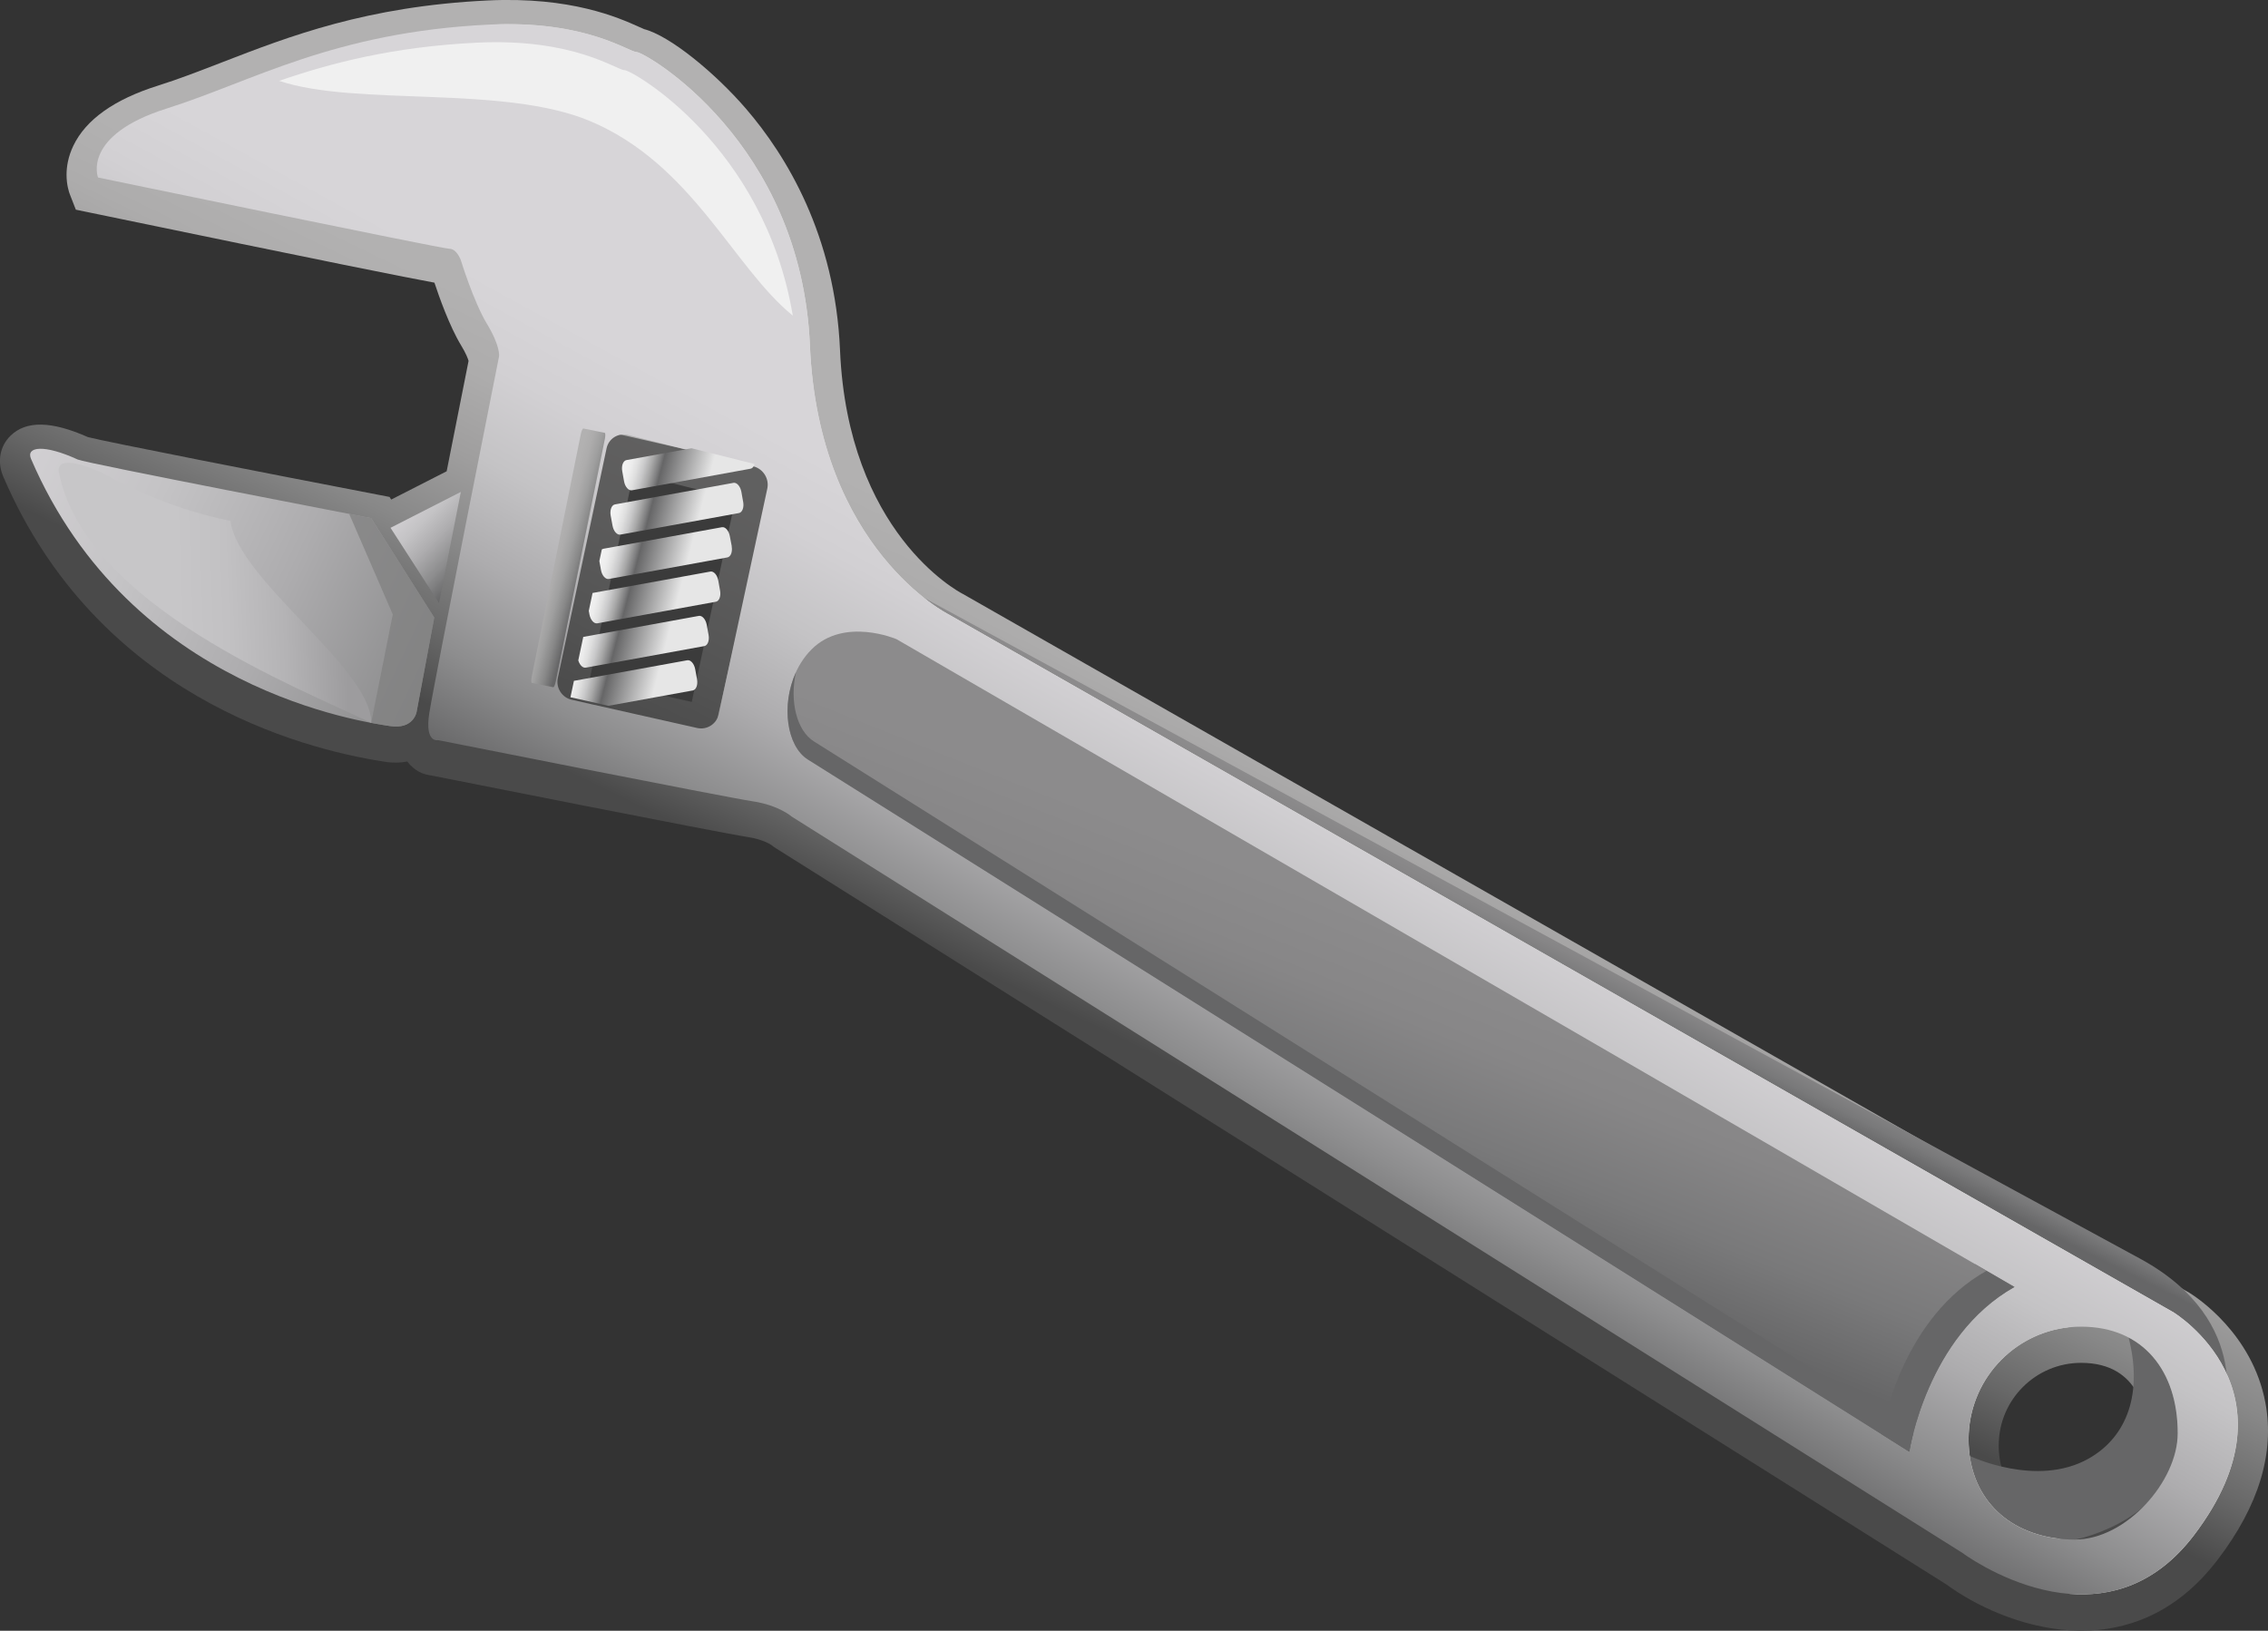 <?xml version="1.0" encoding="UTF-8" standalone="no"?>
<!-- Generator: Adobe Illustrator 13.0.0, SVG Export Plug-In . SVG Version: 6.00 Build 14576)  -->
<svg
    xmlns:rdf="http://www.w3.org/1999/02/22-rdf-syntax-ns#"
    xmlns="http://www.w3.org/2000/svg"
    xmlns:cc="http://web.resource.org/cc/"
    xmlns:xlink="http://www.w3.org/1999/xlink"
    xmlns:dc="http://purl.org/dc/elements/1.1/"
    xmlns:svg="http://www.w3.org/2000/svg"
    xmlns:inkscape="http://www.inkscape.org/namespaces/inkscape"
    xmlns:sodipodi="http://sodipodi.sourceforge.net/DTD/sodipodi-0.dtd"
    xmlns:ns1="http://sozi.baierouge.fr"
    enable-background="new 0 0 317.323 228.185"
    xml:space="preserve"
    version="1.1"
    y="0px"
    x="0px"
    viewBox="0 0 317.323 228.185"
  >
<rect x="0" y="0" width="317.323" height="228.185" fill="#333333" stroke="none"/>
<g
      id="Layer_1"
    >
	<g
      >
		<linearGradient
          id="SVGID_1_"
          y2="141.99"
          gradientUnits="userSpaceOnUse"
          x2="149.82"
          y1="93.075"
          x1="173.44"
        >
			<stop
            style="stop-color:#B2B1B1"
            offset="0"
        />
			<stop
            style="stop-color:#ADACAC"
            offset=".178"
        />
			<stop
            style="stop-color:#9F9E9E"
            offset=".382"
        />
			<stop
            style="stop-color:#888888"
            offset=".6"
        />
			<stop
            style="stop-color:#686868"
            offset=".825"
        />
			<stop
            style="stop-color:#4A4A4A"
            offset="1"
        />
		</linearGradient
      >
		<path
          d="m316.96 196.3c-1.802-9.699-9.682-14.812-10.573-15.362l-0.062-0.044-171.55-97.753-0.102-0.056c-0.658-0.34-16.054-8.587-17.143-34.084-0.688-16.098-7.539-27.267-13.168-33.802-4.29-4.978-10.695-10.255-14.314-11.141l0.051 0.008-0.708-0.313c-2.837-1.272-9.473-4.252-21.177-3.688-16.925 0.82-27.702 4.996-37.215 8.681-3.098 1.2-6.023 2.335-8.936 3.249-6.08 1.917-10.051 4.743-11.804 8.401-0.728 1.521-0.949 2.926-0.949 4.063 0 1.434 0.351 2.448 0.467 2.747l0.833 2.133 2.238 0.464c33.315 6.902 44.203 9.067 47.934 9.747 0.648 1.959 2.098 6.085 3.746 8.802 0.682 1.125 0.936 1.82 1.03 2.147-0.396 2.003-1.618 8.134-3.065 15.444l-7.758 3.958-0.234-0.368-1.787-0.345c-14.46-2.782-38.037-7.39-40.426-8.032-5.082-2.253-8.627-2.327-10.812-0.191-1.513 1.478-1.901 3.672-1.014 5.739 13.131 30.554 41.523 38.039 53.116 39.842l0.253 0.041c1.219 0.194 2.26 0.145 3.15-0.033 0.493 0.651 1.068 1.11 1.628 1.424 0.523 0.292 1.173 0.465 1.85 0.555 1.69 0.337 40.336 8.013 44.148 8.586 2.313 0.346 3.408 1.182 3.454 1.218 0.068 0.054 0.133 0.113 0.133 0.113l0.334 0.225 163.77 103.01c7.995 5.865 25.877 12.488 38.004-3.469 5.73-7.52 7.97-14.89 6.66-21.92zm-37.31 5.92c0-6.355 5.171-11.523 11.526-11.523 8.394 0 9.299 7.468 9.299 10.682 0 4.41-5.244 10.684-10.143 10.684-6.6 0-10.69-3.77-10.69-9.84zm-182.86-104c-2.478-0.555-11.917-2.679-14.274-3.211 0.575-2.716 5.453-25.714 6.099-28.755 2.604 0.652 12.052 3.015 14.29 3.569-0.57 2.6-5.504 25.529-6.119 28.397z"
          fill="url(#SVGID_1_)"
      />
			<rect
          opacity=".7"
          transform="matrix(.975 .222 -.222 .975 20.443 -18.517)"
          height="37.959"
          width="23.705"
          y="62.62"
          x="80.666"
          fill="#404040"
      />
		<path
          d="m275.59 203.72s9.36 4.502 16.65 0.368c5.468-3.103 7.549-9.238 5.581-16.93 0 0 6.87 2.866 6.87 13.374 0 10.509-10.701 14.122-14.359 14.899-3.66 0.78-13.6-2.05-14.74-11.71z"
          fill="#666667"
      />
		<linearGradient
          id="SVGID_2_"
          y2="136.2"
          gradientUnits="userSpaceOnUse"
          x2="213.67"
          y1="129.45"
          x1="217.04"
        >
			<stop
            style="stop-color:#8C8B8C"
            offset="0"
        />
			<stop
            style="stop-color:#878687"
            offset=".312"
        />
			<stop
            style="stop-color:#79797A"
            offset=".671"
        />
			<stop
            style="stop-color:#666667"
            offset="1"
        />
		</linearGradient
      >
		<path
          d="m299.61 176.22l-184.41-100.22 188.97 107.68s6.893 4.738 6.893 14.873c0 0 4.47-13.55-11.45-22.33z"
          fill="url(#SVGID_2_)"
      />
		<path
          d="m289.51 185.72c-0.554-0.052-1.123-0.085-1.708-0.085-8.698 0-15.746 7.045-15.746 15.74 0 8.693 6.206 14.056 14.899 14.056 0.47 0 0.938-0.038 1.407-0.105-7.646-0.757-12.931-5.928-12.931-13.95 0.01-8.15 6.17-14.84 14.08-15.67zm14.66-2.05l-171.41-97.678s-18.221-9.106-19.443-37.662c-1.22-28.552-23.103-41.044-24.23-41.044-1.097 0-6.746-4.249-19.58-3.876 10.472 0.367 15.212 3.876 16.207 3.876 1.128 0 23.011 12.492 24.232 41.046 1.218 28.556 19.442 37.662 19.442 37.662l171.41 97.678s18.08 11.031 2.787 31.152c-4.292 5.644-9.29 7.81-14.062 8.195 5.71 0.463 12.116-1.203 17.434-8.195 15.3-20.12-2.79-31.15-2.79-31.15z"
          fill="#DFDFDC"
      />
		<linearGradient
          id="SVGID_3_"
          y2="150.05"
          gradientUnits="userSpaceOnUse"
          x2="143.3"
          y1="96.074"
          x1="172.81"
        >
			<stop
            style="stop-color:#D7D5D8"
            offset="0"
        />
			<stop
            style="stop-color:#D2D0D3"
            offset=".17"
        />
			<stop
            style="stop-color:#C4C3C5"
            offset=".365"
        />
			<stop
            style="stop-color:#ADACAE"
            offset=".572"
        />
			<stop
            style="stop-color:#8D8D8E"
            offset=".787"
        />
			<stop
            style="stop-color:#666667"
            offset="1"
        />
		</linearGradient
      >
		<path
          d="m304.17 183.68l-171.41-97.68s-18.224-9.11-19.442-37.663c-1.22-28.554-23.109-41.045-24.233-41.045-1.127 0-7.045-4.509-20.664-3.851-21.793 1.052-33.155 7.984-45.083 11.739-11.929 3.759-9.626 9.658-9.626 9.658s48.134 9.971 49.166 9.971c1.033 0 1.599 1.596 1.599 1.596s1.785 5.824 3.662 8.924c1.876 3.102 1.69 4.508 1.69 4.508s-9.111 45.739-9.768 49.968c-0.659 4.225 1.221 3.758 1.221 3.758s40.198 7.983 43.957 8.547c3.754 0.561 5.539 2.16 5.539 2.16l163.8 103.03s19.422 14.564 32.375-2.475c15.29-20.11-2.79-31.14-2.79-31.14zm-196.81-115.33l-6.805 31.598c-0.294 1.362-1.645 2.222-3.004 1.919l-17.562-3.95c-1.359-0.305-2.232-1.67-1.942-3.031l6.822-32.157c0.286-1.36 1.628-2.198 2.977-1.862l17.582 4.396c1.35 0.339 2.22 1.729 1.93 3.087zm182.97 147.08c-8.693 0-14.899-5.36-14.899-14.054 0-8.692 7.05-15.741 15.743-15.741 8.694 0 13.516 6.202 13.516 14.896 0 6.75-7.21 14.89-14.36 14.89z"
          fill="url(#SVGID_3_)"
      />
		<linearGradient
          id="SVGID_4_"
          y2="164.89"
          gradientUnits="userSpaceOnUse"
          x2="185.47"
          y1="131.15"
          x1="198.96"
        >
			<stop
            style="stop-color:#8C8B8C"
            offset="0"
        />
			<stop
            style="stop-color:#878687"
            offset=".312"
        />
			<stop
            style="stop-color:#79797A"
            offset=".671"
        />
			<stop
            style="stop-color:#666667"
            offset="1"
        />
		</linearGradient
      >
		<path
          d="m267.13 203.12s2.438-16.14 14.723-23.042l-156.42-90.642s-7.309-3.146-11.877 1.421c-4.567 4.568-4.263 13.094-0.51 15.428 3.76 2.33 154.09 96.83 154.09 96.83z"
          fill="url(#SVGID_4_)"
      />
		<linearGradient
          id="SVGID_5_"
          y2="79.653"
          gradientUnits="userSpaceOnUse"
          x2="66"
          y1="69.035"
          x1="55.383"
        >
			<stop
            style="stop-color:#D7D5D8"
            offset="0"
        />
			<stop
            style="stop-color:#D2D0D3"
            offset=".17"
        />
			<stop
            style="stop-color:#C4C3C5"
            offset=".365"
        />
			<stop
            style="stop-color:#ADACAE"
            offset=".572"
        />
			<stop
            style="stop-color:#8D8D8E"
            offset=".787"
        />
			<stop
            style="stop-color:#666667"
            offset="1"
        />
		</linearGradient
      >
		<polygon
          points="54.64 73.853 64.479 68.833 61.421 84.372"
          fill="url(#SVGID_5_)"
      />
		<linearGradient
          id="SVGID_6_"
          y2="101.14"
          gradientUnits="userSpaceOnUse"
          x2="79.565"
          y1="57.283"
          x1="-13.202"
        >
			<stop
            style="stop-color:#D7D5D8"
            offset="0"
        />
			<stop
            style="stop-color:#D2D0D3"
            offset=".17"
        />
			<stop
            style="stop-color:#C4C3C5"
            offset=".365"
        />
			<stop
            style="stop-color:#ADACAE"
            offset=".572"
        />
			<stop
            style="stop-color:#8D8D8E"
            offset=".787"
        />
			<stop
            style="stop-color:#666667"
            offset="1"
        />
		</linearGradient
      >
		<path
          d="m51.922 72.495l8.833 13.916-2.462 13.18s-0.388 2.539-3.788 1.994c-3.398-0.545-36.219-4.944-50.165-37.38-0.733-1.715 1.795-2.078 6.552 0.1 1.112 0.513 41.03 8.195 41.03 8.195z"
          fill="url(#SVGID_6_)"
      />
			<linearGradient
          id="SVGID_7_"
          y2="79.434"
          gradientUnits="userSpaceOnUse"
          x2="81.691"
          gradientTransform="matrix(.999 .006 .006 .969 -.056 1.248)"
          y1="78.169"
          x1="77.054"
        >
			<stop
            style="stop-color:#B2B1B1"
            offset="0"
        />
			<stop
            style="stop-color:#ADACAC"
            offset=".212"
        />
			<stop
            style="stop-color:#9F9F9F"
            offset=".455"
        />
			<stop
            style="stop-color:#888888"
            offset=".715"
        />
			<stop
            style="stop-color:#686869"
            offset=".984"
        />
			<stop
            style="stop-color:#666667"
            offset="1"
        />
		</linearGradient
      >
		<path
          d="m74.39 94.72c-0.086 0.442-0.075 0.816 0.033 0.841l2.977 0.602c0.107 0.021 0.264-0.321 0.355-0.765l6.876-33.998c0.091-0.443 0.077-0.817-0.03-0.839l-2.979-0.601c-0.105-0.021-0.264 0.319-0.354 0.761l-6.878 33.999z"
          fill="url(#SVGID_7_)"
      />
		<path
          opacity=".75"
          d="m51.922 72.495s-1.151-0.224-3.066-0.59l6.099 14.069-3.022 15.177c1.254 0.24 2.146 0.368 2.573 0.434 3.399 0.545 3.788-1.994 3.788-1.994l2.462-13.18-8.834-13.911z"
          fill="#808080"
      />
		<path
          d="m276.32 176.88v0.03h-0.003l1.594 0.925c-11.481 6.448-14.357 20.965-14.684 22.837 2.507 1.577 3.897 2.452 3.897 2.452s2.438-16.14 14.723-23.042l-5.53-3.21zm-13.09 23.79c-0.024 0.128-0.036 0.202-0.036 0.202l0.04-0.2z"
          fill="#666667"
      />
		<path
          d="m111.36 94.086c-2.089 4.582-1.294 10.346 1.691 12.2 3.755 2.335 154.09 96.839 154.09 96.839s0.156-1.037 0.59-2.689c-6.846-4.303-150.17-94.396-153.83-96.678-2.46-1.52-3.43-5.691-2.54-9.674z"
          fill="#666667"
      />
		<g
        >
			<defs
          >
				<polygon
              id="SVGID_8_"
              points="87.686 60.456 79.815 97.562 102.3 102.62 110.18 66.075"
          />
			</defs
        >
			<clipPath
            id="SVGID_9_"
          >
				<use
              overflow="visible"
              xlink:href="#SVGID_8_"
          />
			</clipPath
        >
			<g
            clip-path="url(#SVGID_9_)"
          >
					<linearGradient
              id="SVGID_10_"
              y2="136.17"
              gradientUnits="userSpaceOnUse"
              x2="108.94"
              gradientTransform="matrix(.716 .275 -.208 .8 49.748 -72.709)"
              y1="136.17"
              x1="93.501"
            >
					<stop
                style="stop-color:#F2F2F2"
                offset="0"
            />
					<stop
                style="stop-color:#EDEDED"
                offset=".063"
            />
					<stop
                style="stop-color:#DFDFDF"
                offset=".136"
            />
					<stop
                style="stop-color:#C8C8C9"
                offset=".214"
            />
					<stop
                style="stop-color:#A8A8A8"
                offset=".295"
            />
					<stop
                style="stop-color:#7F7F80"
                offset=".378"
            />
					<stop
                style="stop-color:#666667"
                offset=".421"
            />
					<stop
                style="stop-color:#E6E6E6"
                offset="1"
            />
				</linearGradient
          >
				<path
              d="m105.6 64.025c0.141 0.777-0.127 1.478-0.593 1.562l-16.585 3.017c-0.472 0.087-0.968-0.476-1.108-1.256l-0.253-1.408c-0.143-0.775 0.124-1.478 0.593-1.563l16.582-3.014c0.469-0.086 0.965 0.474 1.105 1.251l0.26 1.411z"
              fill="url(#SVGID_10_)"
          />
					<linearGradient
              id="SVGID_11_"
              y2="143.93"
              gradientUnits="userSpaceOnUse"
              x2="108.94"
              gradientTransform="matrix(.716 .275 -.208 .8 49.748 -72.709)"
              y1="143.93"
              x1="93.499"
            >
					<stop
                style="stop-color:#F2F2F2"
                offset="0"
            />
					<stop
                style="stop-color:#EDEDED"
                offset=".063"
            />
					<stop
                style="stop-color:#DFDFDF"
                offset=".136"
            />
					<stop
                style="stop-color:#C8C8C9"
                offset=".214"
            />
					<stop
                style="stop-color:#A8A8A8"
                offset=".295"
            />
					<stop
                style="stop-color:#7F7F80"
                offset=".378"
            />
					<stop
                style="stop-color:#666667"
                offset=".421"
            />
					<stop
                style="stop-color:#E6E6E6"
                offset="1"
            />
				</linearGradient
          >
				<path
              d="m103.98 70.228c0.143 0.778-0.125 1.477-0.593 1.563l-16.58 3.014c-0.469 0.089-0.965-0.475-1.105-1.251l-0.26-1.408c-0.14-0.778 0.124-1.48 0.596-1.566l16.582-3.017c0.47-0.083 0.965 0.479 1.108 1.256l0.25 1.409z"
              fill="url(#SVGID_11_)"
          />
					<linearGradient
              id="SVGID_12_"
              y2="151.69"
              gradientUnits="userSpaceOnUse"
              x2="108.94"
              gradientTransform="matrix(.716 .275 -.208 .8 49.748 -72.709)"
              y1="151.69"
              x1="93.502"
            >
					<stop
                style="stop-color:#F2F2F2"
                offset="0"
            />
					<stop
                style="stop-color:#EDEDED"
                offset=".063"
            />
					<stop
                style="stop-color:#DFDFDF"
                offset=".136"
            />
					<stop
                style="stop-color:#C8C8C9"
                offset=".214"
            />
					<stop
                style="stop-color:#A8A8A8"
                offset=".295"
            />
					<stop
                style="stop-color:#7F7F80"
                offset=".378"
            />
					<stop
                style="stop-color:#666667"
                offset=".421"
            />
					<stop
                style="stop-color:#E6E6E6"
                offset="1"
            />
				</linearGradient
          >
				<path
              d="m102.37 76.434c0.141 0.777-0.126 1.478-0.598 1.564l-16.582 3.015c-0.469 0.085-0.965-0.476-1.105-1.255l-0.256-1.406c-0.14-0.78 0.127-1.479 0.596-1.567l16.582-3.015c0.469-0.086 0.965 0.479 1.105 1.254l0.27 1.41z"
              fill="url(#SVGID_12_)"
          />
					<linearGradient
              id="SVGID_13_"
              y2="159.45"
              gradientUnits="userSpaceOnUse"
              x2="108.94"
              gradientTransform="matrix(.716 .275 -.208 .8 49.748 -72.709)"
              y1="159.45"
              x1="93.501"
            >
					<stop
                style="stop-color:#F2F2F2"
                offset="0"
            />
					<stop
                style="stop-color:#EDEDED"
                offset=".063"
            />
					<stop
                style="stop-color:#DFDFDF"
                offset=".136"
            />
					<stop
                style="stop-color:#C8C8C9"
                offset=".214"
            />
					<stop
                style="stop-color:#A8A8A8"
                offset=".295"
            />
					<stop
                style="stop-color:#7F7F80"
                offset=".378"
            />
					<stop
                style="stop-color:#666667"
                offset=".421"
            />
					<stop
                style="stop-color:#E6E6E6"
                offset="1"
            />
				</linearGradient
          >
				<path
              d="m100.75 82.637c0.14 0.781-0.124 1.481-0.593 1.564l-16.58 3.019c-0.472 0.085-0.965-0.478-1.108-1.257l-0.256-1.408c-0.141-0.777 0.124-1.477 0.592-1.563l16.583-3.015c0.472-0.086 0.968 0.475 1.108 1.252l0.25 1.408z"
              fill="url(#SVGID_13_)"
          />
					<linearGradient
              id="SVGID_14_"
              y2="167.2"
              gradientUnits="userSpaceOnUse"
              x2="108.94"
              gradientTransform="matrix(.716 .275 -.208 .8 49.748 -72.709)"
              y1="167.2"
              x1="93.502"
            >
					<stop
                style="stop-color:#F2F2F2"
                offset="0"
            />
					<stop
                style="stop-color:#EDEDED"
                offset=".063"
            />
					<stop
                style="stop-color:#DFDFDF"
                offset=".136"
            />
					<stop
                style="stop-color:#C8C8C9"
                offset=".214"
            />
					<stop
                style="stop-color:#A8A8A8"
                offset=".295"
            />
					<stop
                style="stop-color:#7F7F80"
                offset=".378"
            />
					<stop
                style="stop-color:#666667"
                offset=".421"
            />
					<stop
                style="stop-color:#E6E6E6"
                offset="1"
            />
				</linearGradient
          >
				<path
              d="m99.139 88.843c0.143 0.778-0.126 1.477-0.596 1.562l-16.582 3.018c-0.469 0.083-0.965-0.477-1.105-1.254l-0.256-1.407c-0.143-0.782 0.127-1.481 0.593-1.566l16.584-3.017c0.469-0.083 0.962 0.48 1.105 1.256l0.257 1.408z"
              fill="url(#SVGID_14_)"
          />
					<linearGradient
              id="SVGID_15_"
              y2="174.96"
              gradientUnits="userSpaceOnUse"
              x2="108.94"
              gradientTransform="matrix(.716 .275 -.208 .8 49.748 -72.709)"
              y1="174.96"
              x1="93.503"
            >
					<stop
                style="stop-color:#F2F2F2"
                offset="0"
            />
					<stop
                style="stop-color:#EDEDED"
                offset=".063"
            />
					<stop
                style="stop-color:#DFDFDF"
                offset=".136"
            />
					<stop
                style="stop-color:#C8C8C9"
                offset=".214"
            />
					<stop
                style="stop-color:#A8A8A8"
                offset=".295"
            />
					<stop
                style="stop-color:#7F7F80"
                offset=".378"
            />
					<stop
                style="stop-color:#666667"
                offset=".421"
            />
					<stop
                style="stop-color:#E6E6E6"
                offset="1"
            />
				</linearGradient
          >
				<path
              d="m97.524 95.05c0.14 0.775-0.125 1.477-0.594 1.563l-16.582 3.014c-0.474 0.088-0.968-0.474-1.11-1.253l-0.253-1.407c-0.141-0.779 0.124-1.479 0.592-1.568l16.583-3.013c0.469-0.086 0.964 0.476 1.108 1.255l0.256 1.409z"
              fill="url(#SVGID_15_)"
          />
			</g
        >
		</g
      >
		<path
          d="m87.399 9.82c-1.126 0-7.042-4.507-20.661-3.851-11.653 0.567-20.319 2.807-27.688 5.345 10.853 3.629 31.355 0.52 43.521 5.635 14.295 6.013 20.017 20.451 28.353 27.216-3.98-23.808-22.484-34.345-23.521-34.345z"
          fill="#F0F0F0"
      />
		<linearGradient
          id="SVGID_16_"
          y2="82.322"
          gradientUnits="userSpaceOnUse"
          x2="48.356"
          y1="83.166"
          x1="24.742"
        >
			<stop
            style="stop-color:#C7C6C8"
            offset="0"
        />
			<stop
            style="stop-color:#C2C1C3"
            offset=".295"
        />
			<stop
            style="stop-color:#B4B3B5"
            offset=".635"
        />
			<stop
            style="stop-color:#9D9C9E"
            offset=".995"
        />
			<stop
            style="stop-color:#9D9C9E"
            offset="1"
        />
		</linearGradient
      >
		<path
          d="m32.24 72.881c-9.726-1.904-17.302-6.423-17.835-6.668-4.476-2.047-6.506-1.815-6.164-0.097 3.732 18.682 33.741 30.194 43.693 35.034 0.118-7.613-18.619-19.943-19.694-28.269z"
          fill="url(#SVGID_16_)"
      />
	</g
    >
</g
  >
</svg
>
